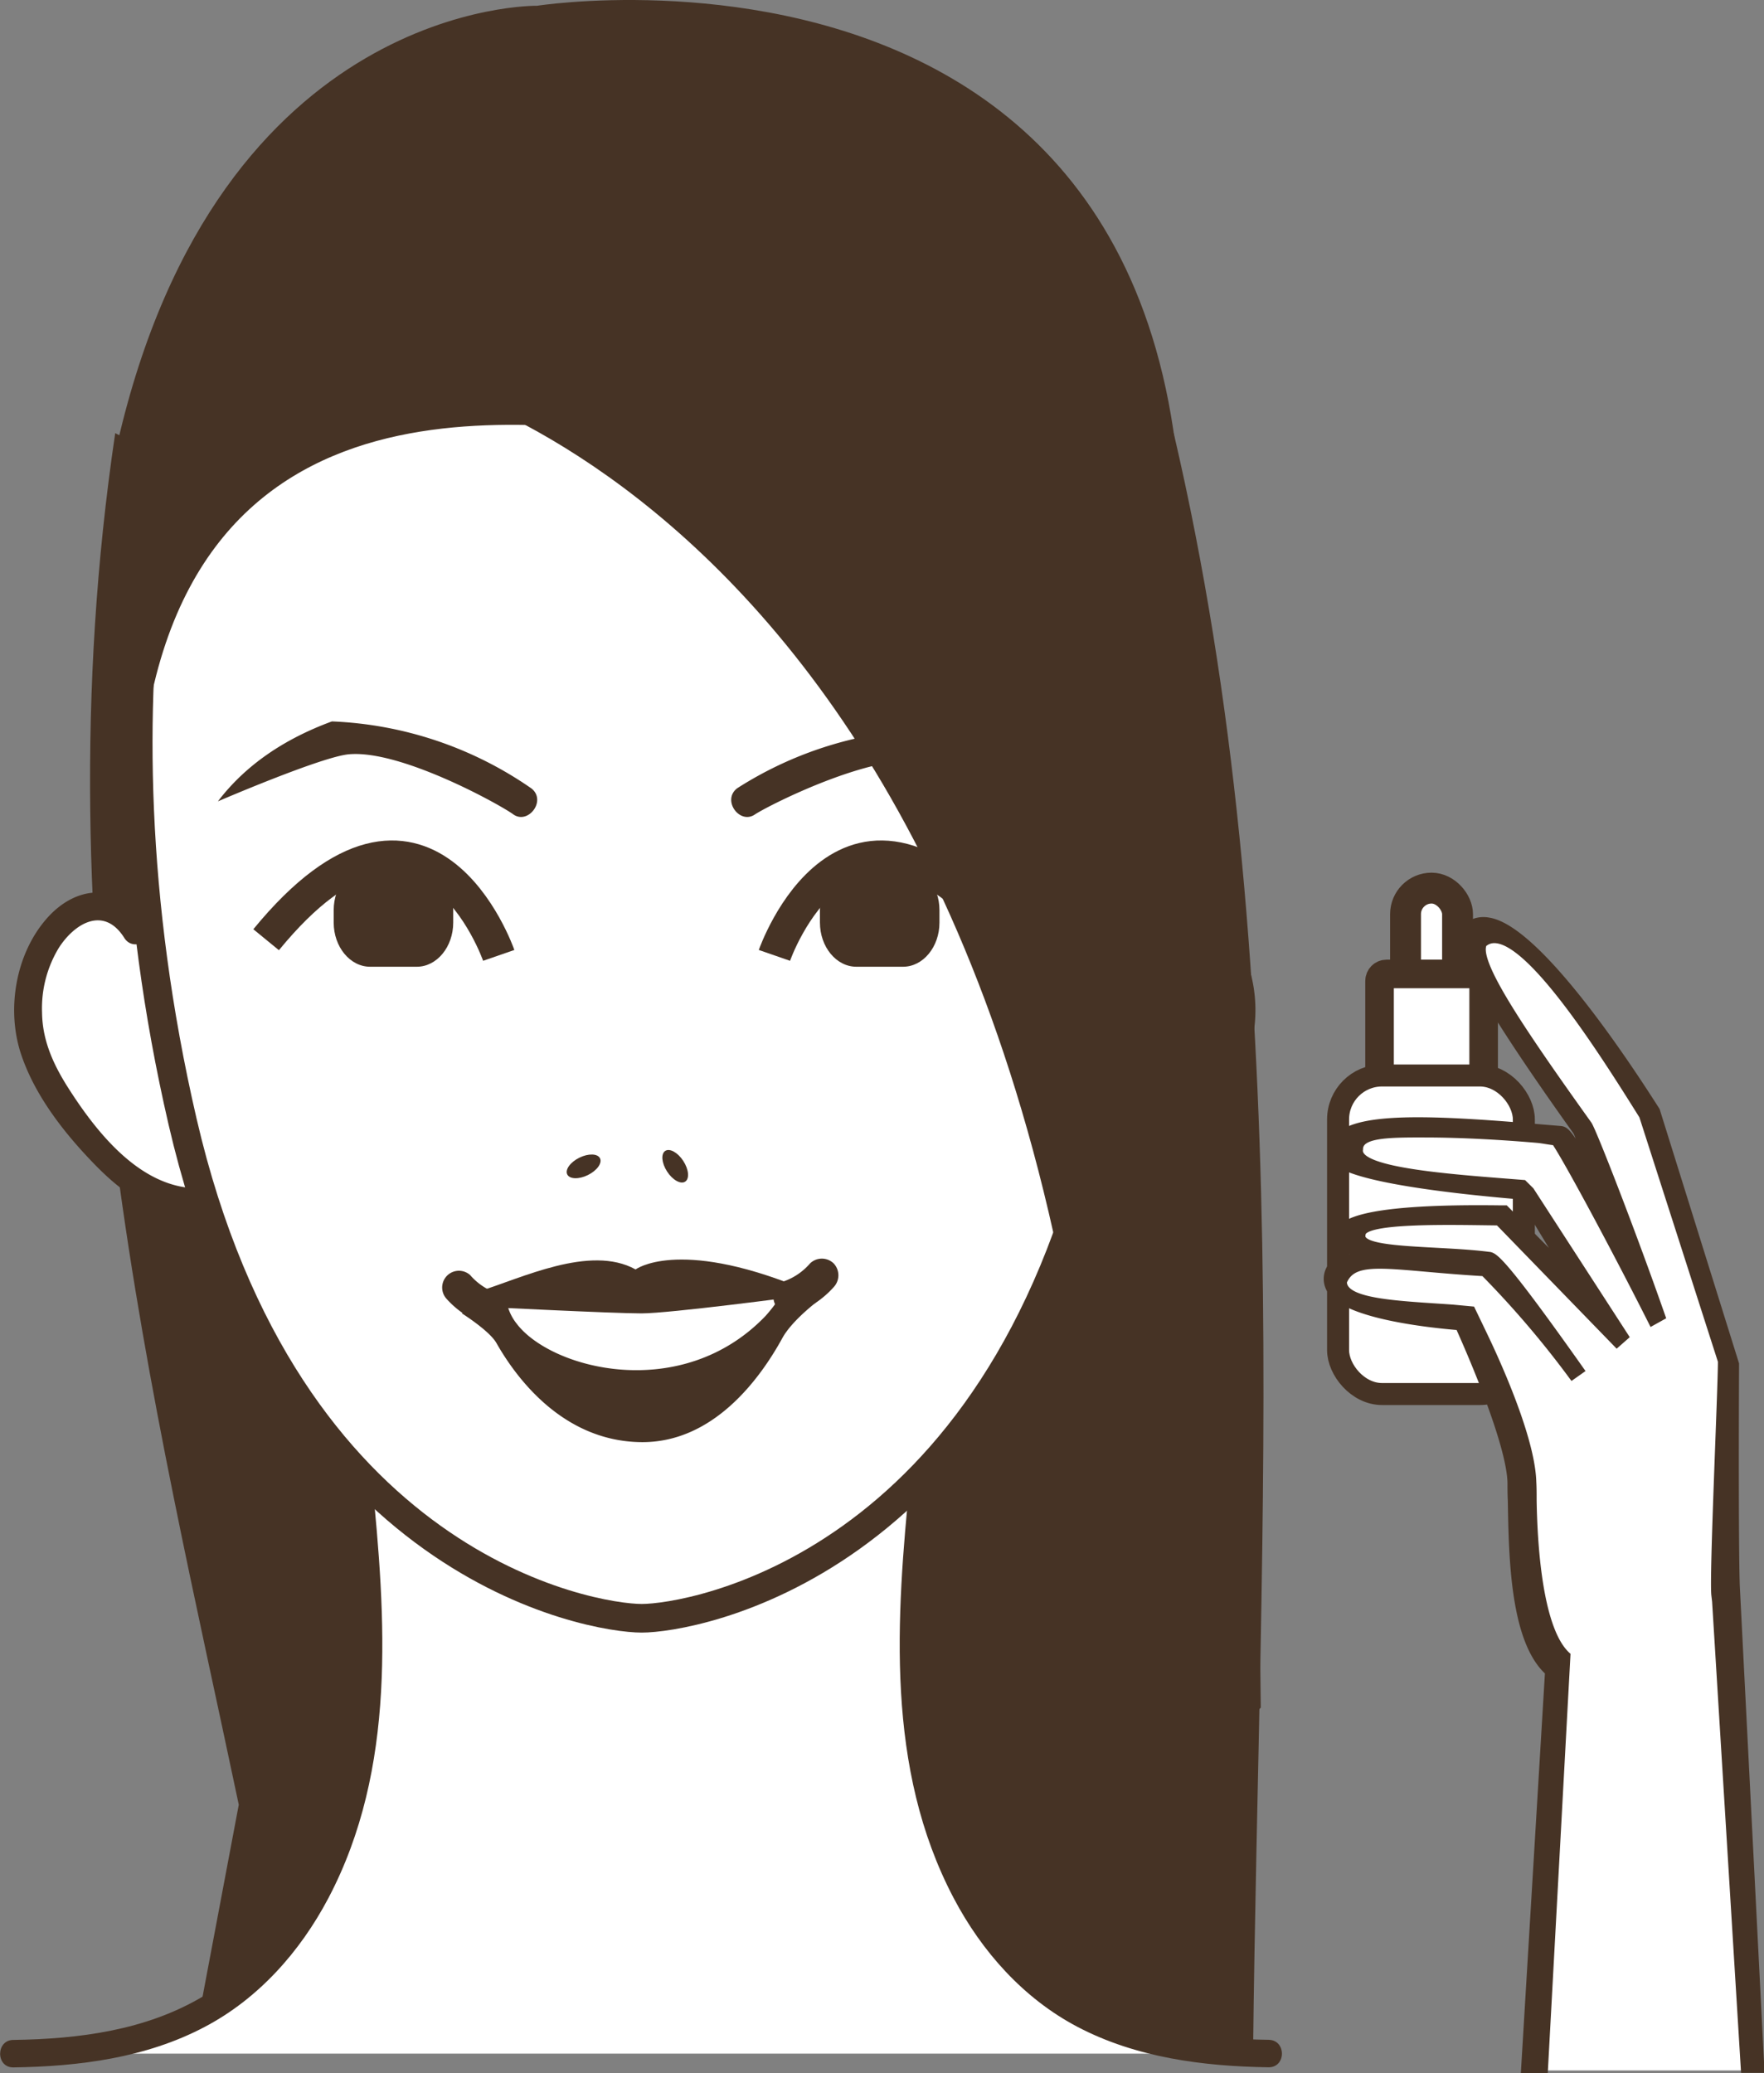 <svg xmlns="http://www.w3.org/2000/svg" viewBox="0 0 306.23 359.9"><rect x="0" y="0" width="306.23" height="359.9" fill="#808080" stroke="none"/><defs><style>.cls-1,.cls-8{fill:#463325;}.cls-2,.cls-3,.cls-5,.cls-6,.cls-7{fill:#fff;}.cls-3,.cls-4,.cls-5,.cls-6,.cls-7,.cls-8{stroke:#463325;stroke-miterlimit:10;}.cls-3{stroke-width:4.97px;}.cls-4{fill:none;stroke-width:5.74px;}.cls-5{stroke-width:5.36px;}.cls-6{stroke-width:4.96px;}.cls-7{stroke-width:3.82px;}</style></defs><title>Ресурс 1step-1</title><g id="Слой_2" data-name="Слой 2"><g id="image"><path class="cls-1" d="M217.53,356.53c1-92.79,7.83-188.7-13.77-281.32L95.78,130l15.9,181.13c5.88,20.14,19.2,30.81,39.11,33.11,14.44-1.67,10.37,11.09,34.33,7Z"/><path class="cls-1" d="M41.45,313.31C26.86,243.94,6.64,165.19,20,75.2L128,130,112.1,311.17C106.22,331.32,92.89,342,73,344.28c-14.44-1.67-14.12,7.71-38.08,3.65Z"/><path class="cls-2" d="M31.5,167.43s-6.91-11-15.76-11.05-11.65,13.05-10.62,22,12.36,23,16.3,26.19S35.83,209,35.83,209Z"/><path class="cls-2" d="M187.6,167.43s6.91-11,15.76-11.05,11.65,13.05,10.62,22-12.36,23-16.3,26.19S183.27,209,183.27,209Z"/><path class="cls-2" d="M61.35,244.89s5.9,37,2.26,60.15-18,38.9-24,42.31-34.22,9.17-34.22,9.17H217.53s-45.64-1.42-54.58-45S167,236.37,167,236.37Z"/><path class="cls-3" d="M182.68,50c-8.45-9.84-30.62-32.41-71.27-30.68C70.76,17.57,48.59,40.15,40.14,50s-26.4,67.14-8.45,144.7,71.1,86.24,79.71,86.24,61.77-8.68,79.71-86.24S191.13,59.83,182.68,50Z"/><path class="cls-1" d="M112.56,75.2C88.43,73.47,20.37,61.47,24,153.05c0,0-5.7-66.9-3.63-76C38,0,93.25,1,93.25,1S234.9-21.3,199.54,144.76c0,0,9.88-48.12-22-60.79C150.73,73.3,170.07,75.2,112.56,75.2Z"/><path class="cls-1" d="M198.83,162.83c3.49-5.57,8.68-2.57,11.41,1.79a20.31,20.31,0,0,1,2.87,11.19c-.07,5-2.09,9.24-4.76,13.39-4.56,7.07-11.31,15.64-20.11,16.93-3,.44-1.73,5,1.26,4.58,6.21-.91,10.81-4.73,15.08-9.18,5.05-5.26,9.91-11.62,12.2-18.62A25.11,25.11,0,0,0,212.7,160c-5.31-6.52-13.28-7-18,.46-1.63,2.6,2.48,5,4.1,2.4Z"/><path class="cls-1" d="M25.67,160.43c-4.49-7.15-12.12-7.13-17.53-1S1.09,175.17,3.62,182.9c2.24,6.82,6.91,13,11.78,18.17,4.35,4.63,9.09,8.7,15.51,9.64,3,.44,4.28-4.14,1.26-4.58-8.79-1.29-15.56-9.86-20.11-16.93-2.67-4.14-4.69-8.38-4.76-13.39a20.24,20.24,0,0,1,2.87-11.19c2.72-4.31,7.86-7.44,11.41-1.79,1.62,2.58,5.73.2,4.1-2.4Z"/><ellipse class="cls-1" cx="101.33" cy="202.47" rx="3.17" ry="1.68" transform="translate(-79.04 65.62) rotate(-26.22)"/><ellipse class="cls-1" cx="117.21" cy="202.47" rx="1.68" ry="3.18" transform="translate(-91.21 96.21) rotate(-32.92)"/><path class="cls-1" d="M158,256.5c-2.44,24.51-4.3,50.47,7.55,73,4.89,9.31,12.16,17.47,21.54,22.39,10.19,5.34,21.79,6.83,33.15,7,3.07,0,3.07-4.73,0-4.77-11.05-.16-22.43-1.56-32.19-7.13-8.93-5.1-15.43-13.39-19.74-22.62-9.91-21.22-7.79-45.3-5.54-67.9.3-3.05-4.47-3-4.77,0Z"/><path class="cls-1" d="M59.77,256.5c2.25,22.6,4.37,46.68-5.54,67.9-4.19,9-10.45,17.08-19,22.19-9.91,5.9-21.56,7.39-32.9,7.55-3.07,0-3.08,4.81,0,4.77,11.36-.16,23-1.65,33.15-7C44.85,347,52.09,338.84,57,329.54,68.88,307,67,281,64.54,256.5c-.3-3-5.07-3.06-4.77,0Z"/><path class="cls-4" d="M86.58,165.86s-12.67-36.55-40.38-2.72"/><path class="cls-1" d="M64.25,167.83h8.11c3.48,0,6.32-3.45,6.32-7.67V158c0-4.22-2-3-5.05-6.13l-9.38-1.54c-3.48,0-6.32,3.45-6.32,7.67v2.17C57.93,164.38,60.77,167.83,64.25,167.83Z"/><path class="cls-4" d="M134.44,165.86s12.67-36.55,40.38-2.72"/><path class="cls-1" d="M156.77,167.83h-8.11c-3.48,0-6.32-3.45-6.32-7.67V158c0-4.22,2-3,5.05-6.13l9.38-1.54c3.48,0,6.32,3.45,6.32,7.67v2.17C163.09,164.38,160.25,167.83,156.77,167.83Z"/><path class="cls-1" d="M131.1,141.36c2.8-1.79,20-10.39,28.84-9.21,4.76.63,22.37,9.06,22.37,9.06-4.48-6.4-11-11.23-19.22-14.66A65.22,65.22,0,0,0,128,136.83C125.24,138.88,128.43,143.27,131.1,141.36Z"/><path class="cls-1" d="M89,141.3c-2.73-1.9-19.6-11.18-28.46-10.35-4.78.44-22.71,8.17-22.71,8.17,4.73-6.21,11.39-10.79,19.79-13.88A65.23,65.23,0,0,1,92.29,136.9C94.94,139.06,91.58,143.32,89,141.3Z"/><path class="cls-1" d="M84.36,226.9s-2.56-2.29-1.33-2.67c7.43-2.29,19.4-8.23,27.31-3.85,0,0,7.17-5.42,28.16,3,.5.2-.46,1.38,0,1.68,0,0-22.22,2.95-27.15,2.95S84.36,226.9,84.36,226.9Z"/><path class="cls-1" d="M80.17,228s4.77,3,6,5.14c3.32,5.86,11.39,17,25,17.22,12.59.21,20.74-10.94,24.65-18.07,1.83-3.34,6.9-7,6.9-7-1.12,1.07-6.56-1.15-7.38,0a27.47,27.47,0,0,1-2.43,3.15c-14.56,15.22-37.29,9.26-43.25,1.31a8.58,8.58,0,0,1-1.53-3C87.77,225.51,80.17,228,80.17,228Z"/><path class="cls-1" d="M137.9,228a16.28,16.28,0,0,0,6.83-4.55,3,3,0,0,0,0-4.11,2.94,2.94,0,0,0-4.11,0,10.72,10.72,0,0,1-4.26,3,3,3,0,0,0-2,3.58,2.93,2.93,0,0,0,3.58,2Z"/><path class="cls-1" d="M85.88,224.36a10.72,10.72,0,0,1-4.26-3,2.91,2.91,0,0,0-4.11,4.11A16.29,16.29,0,0,0,84.33,230a2.94,2.94,0,0,0,3.58-2,3,3,0,0,0-2-3.58Z"/><path class="cls-1" d="M71.81,65.82S196.1,93.74,192.87,323.07l26-26.62-1.37-123.68-18.8-104.5L119.45,29.71Z"/><rect class="cls-5" x="244" y="154.18" width="9.03" height="20.9" rx="4.52" ry="4.52"/><rect class="cls-6" x="239.49" y="169.08" width="18.07" height="29.97" rx="1.21" ry="1.21"/><rect class="cls-7" x="232.29" y="186.71" width="32.25" height="55.3" rx="7.63" ry="7.63"/><path class="cls-2" d="M255.77,162.35c-2.41,2,14.59,26.2,19.52,33.11.83,1.16,12.25,33.87,12.25,33.87s-15.77-31.27-17-31.37c-10.8-.87-36-3.57-37.49,1.67-1,3.53,32.18,6.2,32.18,6.2l14.46,24-.82.52-18.41-18.6s-25.33-.35-26.24,2.9c-.46,1.66,15.07,4,23.85,5.17,1.27.16,14.76,19.26,14.76,19.26s-13.47-19-14.75-19.06c-8.83-.54-25-1.26-25.78,1.54-1.46,5.26,22.18,7,22.18,7s9.43,20.35,9.67,28.8-.26,26,5.83,31.49l-3.49,70.59h37.62l-4.64-82.69c-.38-3.24-.21-39.61-.21-39.61l-13.57-43.5S262.76,156.51,255.77,162.35Z"/><path class="cls-8" d="M258.47,159.8a4.82,4.82,0,0,0-4,1c-1.69,1.41-4,3.34,19.12,35.72.3.6,1.2,3,2.42,6.35-3.74-6.78-4.26-6.83-5.28-6.91l-3.28-.27c-22.9-2-34.8-2-36.3,3.4a2.61,2.61,0,0,0,.4,2.23c2.38,3.4,20.94,5.45,32.52,6.42L271.5,220l-10.13-10.24h-.82c-26.88-.37-27.83,3.07-28.19,4.36a2.29,2.29,0,0,0,.31,1.91c.28.42.69,1,3.46,1.91-4.43.61-5.34,1.79-5.7,3.09a3.74,3.74,0,0,0,.59,3.2c2.94,4.17,16.49,5.72,22.18,6.19,1.91,4.24,8.81,20.07,9,26.95,0,1,0,2,.06,3.2.16,9.66.39,24.26,6.45,29.74l-4.16,69.08h3.67l3.91-72.07c-4.74-4.29-5.73-18.4-5.87-26.82,0-1.18,0-2.27-.06-3.25-.25-8.76-8.24-24.94-8.63-25.79l-2-4.16-3.31-.31c-9.25-.66-18.94-.9-18.94-4.44,1.86-4.47,8-2.47,24.25-1.5a166,166,0,0,1,15.35,18l1.63-1.15c-14-19.81-15.14-20-16.14-20.08-8.62-1.12-22.66-.47-21.85-3.47-.12-2.69,16.15-2.18,23.53-2.11l20.59,21.21,1.59-1.4-16.47-25.44-1.27-1.26c-11.6-.93-29.15-2-28.41-5.81-.06-2.5,4.69-2.59,11.19-2.57,6.66,0,13.87.45,19.58.94.89.08,2.18.35,3,.42,2,2.92,10.33,18.38,16.86,31.35l1.89-1.05c-5.25-15-12-32.31-12.79-33.46-12.15-17-20.12-28.79-18.11-31.47,0,0,.11,0,.15,0,5.75-4,20,18.6,27.17,30.07l13.67,42.56c0,4.95-1.51,37.38-1.14,40.58l.13,1.12,5,81.33h3.08l-4.27-84c-.2-5.19-.19-25-.13-38.28v-.31l-13.74-44-.13-.22C285.46,189.36,267.85,161.31,258.47,159.8Z"/><path class="cls-1" d="M273.65,196.6v0Z"/><path class="cls-1" d="M257.2,221.76Z"/><polygon class="cls-1" points="286.46 174.85 286.46 174.85 286.46 174.85 286.46 174.85"/><path class="cls-1" d="M176.58,162.51l8.3,1.32c1.89.3,2.7-2.59.8-2.89l-8.3-1.32c-1.89-.3-2.7,2.59-.8,2.89Z"/></g></g></svg>